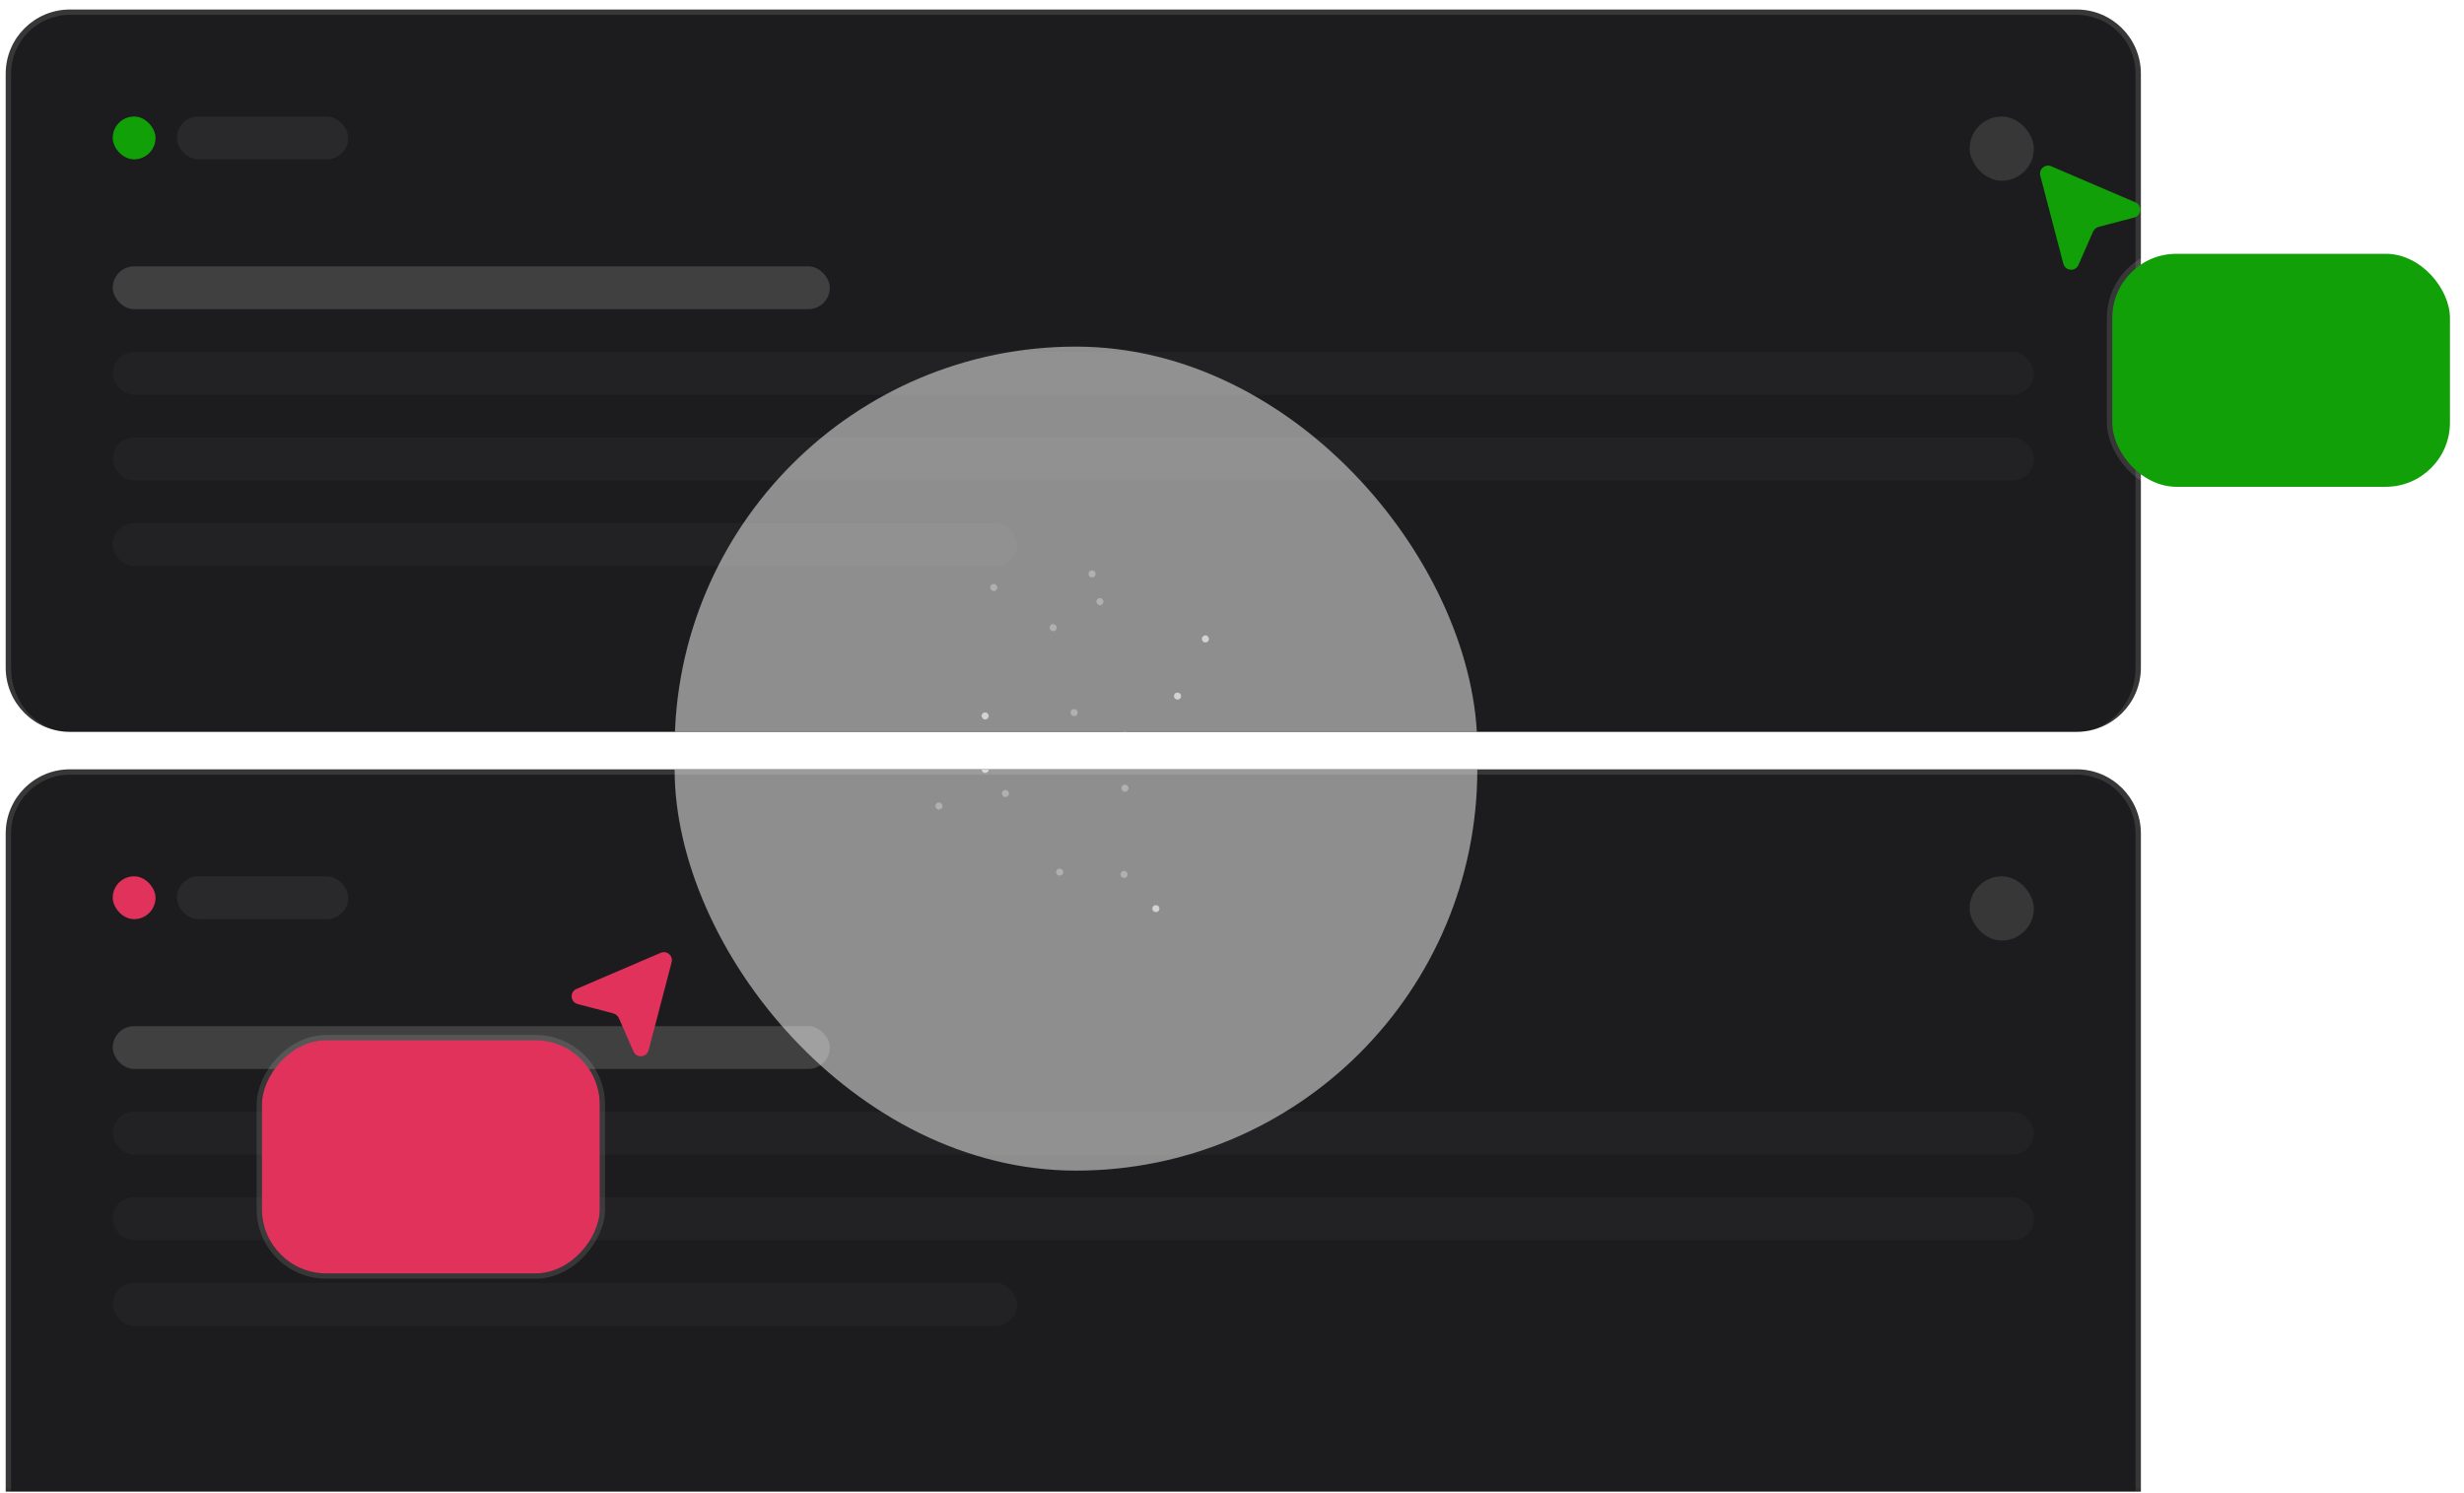 <svg width="259" height="157" viewBox="0 0 259 157" fill="none" xmlns="http://www.w3.org/2000/svg">
<g clip-path="url(#clip0_2120_180)">
<mask id="path-1-outside-1_2120_180" maskUnits="userSpaceOnUse" x="-0.401" y="0" width="226" height="77" fill="black">
<rect fill="white" x="-0.401" width="226" height="77"/>
<path d="M0.599 7.75C0.599 4.022 3.621 1 7.349 1H218.287C222.015 1 225.037 4.022 225.037 7.75V70.188C225.037 73.915 222.015 76.938 218.287 76.938H7.349C3.621 76.938 0.599 73.915 0.599 70.188V7.75Z"/>
</mask>
<path d="M0.599 7.75C0.599 4.022 3.621 1 7.349 1H218.287C222.015 1 225.037 4.022 225.037 7.75V70.188C225.037 73.915 222.015 76.938 218.287 76.938H7.349C3.621 76.938 0.599 73.915 0.599 70.188V7.75Z" fill="#1C1C1E"/>
<g opacity="0.5" filter="url(#filter0_f_2120_180)">
<rect x="70.912" y="36.438" width="84.375" height="84.375" rx="42.188" fill="white"/>
</g>
<rect x="11.849" y="12.25" width="4.5" height="4.5" rx="2.25" fill="#11A008"/>
<rect x="18.599" y="12.25" width="18" height="4.5" rx="2.25" fill="white" fill-opacity="0.06"/>
<rect x="11.849" y="28" width="75.375" height="4.5" rx="2.25" fill="white" fill-opacity="0.16"/>
<rect x="11.849" y="37" width="201.938" height="4.5" rx="2.25" fill="white" fill-opacity="0.03"/>
<rect x="11.849" y="46" width="201.938" height="4.5" rx="2.25" fill="white" fill-opacity="0.03"/>
<rect x="11.849" y="55" width="95.062" height="4.5" rx="2.25" fill="white" fill-opacity="0.03"/>
<rect x="207.037" y="12.25" width="6.75" height="6.75" rx="3.375" fill="white" fill-opacity="0.12"/>
<g opacity="0.6" filter="url(#filter8_f_2120_180)">
<rect x="124.307" y="73.208" width="0.753" height="0.753" rx="0.376" transform="rotate(138.383 124.307 73.208)" fill="white"/>
</g>
<g opacity="0.6" filter="url(#filter9_f_2120_180)">
<rect x="126.926" y="67.654" width="0.753" height="0.753" rx="0.376" transform="rotate(-159.61 126.926 67.654)" fill="white"/>
</g>
<g opacity="0.6" filter="url(#filter10_f_2120_180)">
<rect width="0.753" height="0.753" rx="0.376" transform="matrix(0.231 -0.973 -0.973 -0.231 103.834 75.717)" fill="white"/>
</g>
<g opacity="0.3" filter="url(#filter11_f_2120_180)">
<rect x="113.438" y="74.943" width="0.753" height="0.753" rx="0.376" transform="rotate(138.383 113.438 74.943)" fill="white"/>
</g>
<g opacity="0.3" filter="url(#filter12_f_2120_180)">
<rect x="115.015" y="60.817" width="0.753" height="0.753" rx="0.376" transform="rotate(-159.61 115.015 60.817)" fill="white"/>
</g>
<g opacity="0.3" filter="url(#filter13_f_2120_180)">
<rect width="0.753" height="0.753" rx="0.376" transform="matrix(0.231 -0.973 -0.973 -0.231 104.743 62.216)" fill="white"/>
</g>
<g opacity="0.3" filter="url(#filter14_f_2120_180)">
<rect width="0.753" height="0.753" rx="0.376" transform="matrix(0.231 -0.973 -0.973 -0.231 110.98 66.439)" fill="white"/>
</g>
<g opacity="0.3" filter="url(#filter15_f_2120_180)">
<rect width="0.753" height="0.753" rx="0.376" transform="matrix(0.231 -0.973 -0.973 -0.231 105.966 78.245)" fill="white"/>
</g>
<g opacity="0.3" filter="url(#filter16_f_2120_180)">
<rect width="0.753" height="0.753" rx="0.376" transform="matrix(0.231 -0.973 -0.973 -0.231 118.532 77.685)" fill="white"/>
</g>
<g opacity="0.3" filter="url(#filter17_f_2120_180)">
<rect width="0.753" height="0.753" rx="0.376" transform="matrix(0.231 -0.973 -0.973 -0.231 115.894 63.701)" fill="white"/>
</g>
</g>
<path d="M0.037 7.75C0.037 3.711 3.311 0.438 7.349 0.438H218.287C222.325 0.438 225.599 3.711 225.599 7.75H224.474C224.474 4.333 221.704 1.562 218.287 1.562H7.349C3.932 1.562 1.162 4.333 1.162 7.75H0.037ZM225.037 76.938H0.599H225.037ZM7.349 76.938C3.311 76.938 0.037 73.664 0.037 69.625V7.75C0.037 3.711 3.311 0.438 7.349 0.438V1.562C3.932 1.562 1.162 4.333 1.162 7.75V70.188C1.162 73.915 3.932 76.938 7.349 76.938ZM218.287 0.438C222.325 0.438 225.599 3.711 225.599 7.75V69.625C225.599 73.664 222.325 76.938 218.287 76.938C221.704 76.938 224.474 73.915 224.474 70.188V7.75C224.474 4.333 221.704 1.562 218.287 1.562V0.438Z" fill="white" fill-opacity="0.12" mask="url(#path-1-outside-1_2120_180)"/>
<g clip-path="url(#clip1_2120_180)">
<mask id="path-21-outside-2_2120_180" maskUnits="userSpaceOnUse" x="-0.401" y="79.875" width="226" height="77" fill="black">
<rect fill="white" x="-0.401" y="79.875" width="226" height="77"/>
<path d="M0.599 87.625C0.599 83.897 3.621 80.875 7.349 80.875H218.287C222.015 80.875 225.037 83.897 225.037 87.625V156.812H0.599V87.625Z"/>
</mask>
<path d="M0.599 87.625C0.599 83.897 3.621 80.875 7.349 80.875H218.287C222.015 80.875 225.037 83.897 225.037 87.625V156.812H0.599V87.625Z" fill="#1C1C1E"/>
<g opacity="0.5" filter="url(#filter18_f_2120_180)">
<rect x="70.912" y="38.688" width="84.375" height="84.375" rx="42.188" fill="white"/>
</g>
<rect x="11.849" y="107.875" width="75.375" height="4.5" rx="2.25" fill="white" fill-opacity="0.16"/>
<rect x="11.849" y="116.875" width="201.938" height="4.5" rx="2.25" fill="white" fill-opacity="0.03"/>
<rect x="11.849" y="125.875" width="201.938" height="4.5" rx="2.25" fill="white" fill-opacity="0.03"/>
<rect x="11.849" y="134.875" width="95.062" height="4.5" rx="2.25" fill="white" fill-opacity="0.03"/>
<rect x="11.849" y="92.125" width="4.5" height="4.5" rx="2.25" fill="#E1325C"/>
<rect x="18.599" y="92.125" width="18" height="4.5" rx="2.25" fill="white" fill-opacity="0.06"/>
<rect x="207.037" y="92.125" width="6.75" height="6.75" rx="3.375" fill="white" fill-opacity="0.12"/>
<g opacity="0.6" filter="url(#filter26_f_2120_180)">
<rect x="122.03" y="95.553" width="0.753" height="0.753" rx="0.376" transform="rotate(138.383 122.03 95.553)" fill="white"/>
</g>
<g opacity="0.6" filter="url(#filter27_f_2120_180)">
<rect width="0.753" height="0.753" rx="0.376" transform="matrix(0.231 -0.973 -0.973 -0.231 103.834 81.342)" fill="white"/>
</g>
<g opacity="0.3" filter="url(#filter28_f_2120_180)">
<rect x="111.92" y="91.716" width="0.753" height="0.753" rx="0.376" transform="rotate(138.383 111.92 91.716)" fill="white"/>
</g>
<g opacity="0.3" filter="url(#filter29_f_2120_180)">
<rect x="113.438" y="80.568" width="0.753" height="0.753" rx="0.376" transform="rotate(138.383 113.438 80.568)" fill="white"/>
</g>
<g opacity="0.3" filter="url(#filter30_f_2120_180)">
<rect width="0.753" height="0.753" rx="0.376" transform="matrix(0.231 -0.973 -0.973 -0.231 98.975 85.188)" fill="white"/>
</g>
<g opacity="0.3" filter="url(#filter31_f_2120_180)">
<rect width="0.753" height="0.753" rx="0.376" transform="matrix(0.231 -0.973 -0.973 -0.231 105.966 83.87)" fill="white"/>
</g>
<g opacity="0.3" filter="url(#filter32_f_2120_180)">
<rect width="0.753" height="0.753" rx="0.376" transform="matrix(0.231 -0.973 -0.973 -0.231 118.532 83.31)" fill="white"/>
</g>
<g opacity="0.3" filter="url(#filter33_f_2120_180)">
<rect width="0.753" height="0.753" rx="0.376" transform="matrix(0.231 -0.973 -0.973 -0.231 118.432 92.379)" fill="white"/>
</g>
</g>
<path d="M0.037 87.625C0.037 83.586 3.311 80.312 7.349 80.312H218.287C222.325 80.312 225.599 83.586 225.599 87.625H224.474C224.474 84.208 221.704 81.438 218.287 81.438H7.349C3.932 81.438 1.162 84.208 1.162 87.625H0.037ZM225.037 156.812H0.599H225.037ZM0.037 156.812V87.625C0.037 83.586 3.311 80.312 7.349 80.312V81.438C3.932 81.438 1.162 84.208 1.162 87.625V156.812H0.037ZM218.287 80.312C222.325 80.312 225.599 83.586 225.599 87.625V156.812H224.474V87.625C224.474 84.208 221.704 81.438 218.287 81.438V80.312Z" fill="white" fill-opacity="0.12" mask="url(#path-21-outside-2_2120_180)"/>
<g clip-path="url(#clip2_2120_180)">
<path d="M215.612 17.479C214.967 17.201 214.285 17.788 214.463 18.467L216.885 27.723C217.088 28.496 218.153 28.58 218.474 27.848L220 24.367C220.056 24.238 220.141 24.125 220.247 24.034C220.354 23.943 220.48 23.877 220.615 23.842L224.344 22.866C225.121 22.663 225.201 21.59 224.463 21.274L215.612 17.479Z" fill="#11A008"/>
</g>
<rect x="222.026" y="26.677" width="35.5" height="24.5" rx="6.75" fill="#11A008"/>
<rect x="221.744" y="26.395" width="36.062" height="25.062" rx="7.031" stroke="white" stroke-opacity="0.12" stroke-width="0.562"/>
<g clip-path="url(#clip3_2120_180)">
<path d="M69.45 100.166C70.096 99.889 70.777 100.475 70.599 101.154L68.177 110.41C67.975 111.184 66.909 111.268 66.588 110.535L65.063 107.054C65.007 106.926 64.922 106.812 64.815 106.721C64.709 106.63 64.583 106.565 64.447 106.529L60.718 105.553C59.941 105.35 59.861 104.278 60.599 103.962L69.45 100.166Z" fill="#E1325C"/>
</g>
<rect width="35.5" height="24.5" rx="6.75" transform="matrix(-1 0 0 1 63.037 109.364)" fill="#E1325C"/>
<rect x="0.281" y="-0.281" width="36.062" height="25.062" rx="7.031" transform="matrix(-1 0 0 1 63.599 109.364)" stroke="white" stroke-opacity="0.12" stroke-width="0.562"/>
<defs>
<filter id="filter0_f_2120_180" x="-69.713" y="-104.188" width="365.625" height="365.625" filterUnits="userSpaceOnUse" color-interpolation-filters="sRGB">
<feFlood flood-opacity="0" result="BackgroundImageFix"/>
<feBlend mode="normal" in="SourceGraphic" in2="BackgroundImageFix" result="shape"/>
<feGaussianBlur stdDeviation="70.312" result="effect1_foregroundBlur_2120_180"/>
</filter>
<filter id="filter8_f_2120_180" x="122.492" y="71.892" width="2.568" height="2.568" filterUnits="userSpaceOnUse" color-interpolation-filters="sRGB">
<feFlood flood-opacity="0" result="BackgroundImageFix"/>
<feBlend mode="normal" in="SourceGraphic" in2="BackgroundImageFix" result="shape"/>
<feGaussianBlur stdDeviation="0.376" result="effect1_foregroundBlur_2120_180"/>
</filter>
<filter id="filter9_f_2120_180" x="125.468" y="65.933" width="2.473" height="2.473" filterUnits="userSpaceOnUse" color-interpolation-filters="sRGB">
<feFlood flood-opacity="0" result="BackgroundImageFix"/>
<feBlend mode="normal" in="SourceGraphic" in2="BackgroundImageFix" result="shape"/>
<feGaussianBlur stdDeviation="0.376" result="effect1_foregroundBlur_2120_180"/>
</filter>
<filter id="filter10_f_2120_180" x="102.349" y="74.058" width="2.411" height="2.411" filterUnits="userSpaceOnUse" color-interpolation-filters="sRGB">
<feFlood flood-opacity="0" result="BackgroundImageFix"/>
<feBlend mode="normal" in="SourceGraphic" in2="BackgroundImageFix" result="shape"/>
<feGaussianBlur stdDeviation="0.376" result="effect1_foregroundBlur_2120_180"/>
</filter>
<filter id="filter11_f_2120_180" x="111.623" y="73.628" width="2.568" height="2.568" filterUnits="userSpaceOnUse" color-interpolation-filters="sRGB">
<feFlood flood-opacity="0" result="BackgroundImageFix"/>
<feBlend mode="normal" in="SourceGraphic" in2="BackgroundImageFix" result="shape"/>
<feGaussianBlur stdDeviation="0.376" result="effect1_foregroundBlur_2120_180"/>
</filter>
<filter id="filter12_f_2120_180" x="113.557" y="59.097" width="2.473" height="2.473" filterUnits="userSpaceOnUse" color-interpolation-filters="sRGB">
<feFlood flood-opacity="0" result="BackgroundImageFix"/>
<feBlend mode="normal" in="SourceGraphic" in2="BackgroundImageFix" result="shape"/>
<feGaussianBlur stdDeviation="0.376" result="effect1_foregroundBlur_2120_180"/>
</filter>
<filter id="filter13_f_2120_180" x="103.258" y="60.557" width="2.411" height="2.411" filterUnits="userSpaceOnUse" color-interpolation-filters="sRGB">
<feFlood flood-opacity="0" result="BackgroundImageFix"/>
<feBlend mode="normal" in="SourceGraphic" in2="BackgroundImageFix" result="shape"/>
<feGaussianBlur stdDeviation="0.376" result="effect1_foregroundBlur_2120_180"/>
</filter>
<filter id="filter14_f_2120_180" x="109.495" y="64.78" width="2.411" height="2.411" filterUnits="userSpaceOnUse" color-interpolation-filters="sRGB">
<feFlood flood-opacity="0" result="BackgroundImageFix"/>
<feBlend mode="normal" in="SourceGraphic" in2="BackgroundImageFix" result="shape"/>
<feGaussianBlur stdDeviation="0.376" result="effect1_foregroundBlur_2120_180"/>
</filter>
<filter id="filter15_f_2120_180" x="104.482" y="76.586" width="2.411" height="2.411" filterUnits="userSpaceOnUse" color-interpolation-filters="sRGB">
<feFlood flood-opacity="0" result="BackgroundImageFix"/>
<feBlend mode="normal" in="SourceGraphic" in2="BackgroundImageFix" result="shape"/>
<feGaussianBlur stdDeviation="0.376" result="effect1_foregroundBlur_2120_180"/>
</filter>
<filter id="filter16_f_2120_180" x="117.047" y="76.026" width="2.411" height="2.411" filterUnits="userSpaceOnUse" color-interpolation-filters="sRGB">
<feFlood flood-opacity="0" result="BackgroundImageFix"/>
<feBlend mode="normal" in="SourceGraphic" in2="BackgroundImageFix" result="shape"/>
<feGaussianBlur stdDeviation="0.376" result="effect1_foregroundBlur_2120_180"/>
</filter>
<filter id="filter17_f_2120_180" x="114.409" y="62.042" width="2.411" height="2.411" filterUnits="userSpaceOnUse" color-interpolation-filters="sRGB">
<feFlood flood-opacity="0" result="BackgroundImageFix"/>
<feBlend mode="normal" in="SourceGraphic" in2="BackgroundImageFix" result="shape"/>
<feGaussianBlur stdDeviation="0.376" result="effect1_foregroundBlur_2120_180"/>
</filter>
<filter id="filter18_f_2120_180" x="-69.713" y="-101.938" width="365.625" height="365.625" filterUnits="userSpaceOnUse" color-interpolation-filters="sRGB">
<feFlood flood-opacity="0" result="BackgroundImageFix"/>
<feBlend mode="normal" in="SourceGraphic" in2="BackgroundImageFix" result="shape"/>
<feGaussianBlur stdDeviation="70.312" result="effect1_foregroundBlur_2120_180"/>
</filter>
<filter id="filter26_f_2120_180" x="120.215" y="94.238" width="2.568" height="2.568" filterUnits="userSpaceOnUse" color-interpolation-filters="sRGB">
<feFlood flood-opacity="0" result="BackgroundImageFix"/>
<feBlend mode="normal" in="SourceGraphic" in2="BackgroundImageFix" result="shape"/>
<feGaussianBlur stdDeviation="0.376" result="effect1_foregroundBlur_2120_180"/>
</filter>
<filter id="filter27_f_2120_180" x="102.349" y="79.683" width="2.411" height="2.411" filterUnits="userSpaceOnUse" color-interpolation-filters="sRGB">
<feFlood flood-opacity="0" result="BackgroundImageFix"/>
<feBlend mode="normal" in="SourceGraphic" in2="BackgroundImageFix" result="shape"/>
<feGaussianBlur stdDeviation="0.376" result="effect1_foregroundBlur_2120_180"/>
</filter>
<filter id="filter28_f_2120_180" x="110.105" y="90.4" width="2.568" height="2.568" filterUnits="userSpaceOnUse" color-interpolation-filters="sRGB">
<feFlood flood-opacity="0" result="BackgroundImageFix"/>
<feBlend mode="normal" in="SourceGraphic" in2="BackgroundImageFix" result="shape"/>
<feGaussianBlur stdDeviation="0.376" result="effect1_foregroundBlur_2120_180"/>
</filter>
<filter id="filter29_f_2120_180" x="111.623" y="79.253" width="2.568" height="2.568" filterUnits="userSpaceOnUse" color-interpolation-filters="sRGB">
<feFlood flood-opacity="0" result="BackgroundImageFix"/>
<feBlend mode="normal" in="SourceGraphic" in2="BackgroundImageFix" result="shape"/>
<feGaussianBlur stdDeviation="0.376" result="effect1_foregroundBlur_2120_180"/>
</filter>
<filter id="filter30_f_2120_180" x="97.49" y="83.529" width="2.411" height="2.411" filterUnits="userSpaceOnUse" color-interpolation-filters="sRGB">
<feFlood flood-opacity="0" result="BackgroundImageFix"/>
<feBlend mode="normal" in="SourceGraphic" in2="BackgroundImageFix" result="shape"/>
<feGaussianBlur stdDeviation="0.376" result="effect1_foregroundBlur_2120_180"/>
</filter>
<filter id="filter31_f_2120_180" x="104.481" y="82.211" width="2.411" height="2.411" filterUnits="userSpaceOnUse" color-interpolation-filters="sRGB">
<feFlood flood-opacity="0" result="BackgroundImageFix"/>
<feBlend mode="normal" in="SourceGraphic" in2="BackgroundImageFix" result="shape"/>
<feGaussianBlur stdDeviation="0.376" result="effect1_foregroundBlur_2120_180"/>
</filter>
<filter id="filter32_f_2120_180" x="117.047" y="81.651" width="2.411" height="2.411" filterUnits="userSpaceOnUse" color-interpolation-filters="sRGB">
<feFlood flood-opacity="0" result="BackgroundImageFix"/>
<feBlend mode="normal" in="SourceGraphic" in2="BackgroundImageFix" result="shape"/>
<feGaussianBlur stdDeviation="0.376" result="effect1_foregroundBlur_2120_180"/>
</filter>
<filter id="filter33_f_2120_180" x="116.947" y="90.721" width="2.411" height="2.411" filterUnits="userSpaceOnUse" color-interpolation-filters="sRGB">
<feFlood flood-opacity="0" result="BackgroundImageFix"/>
<feBlend mode="normal" in="SourceGraphic" in2="BackgroundImageFix" result="shape"/>
<feGaussianBlur stdDeviation="0.376" result="effect1_foregroundBlur_2120_180"/>
</filter>
<clipPath id="clip0_2120_180">
<path d="M0.599 7.75C0.599 4.022 3.621 1 7.349 1H218.287C222.015 1 225.037 4.022 225.037 7.75V70.188C225.037 73.915 222.015 76.938 218.287 76.938H7.349C3.621 76.938 0.599 73.915 0.599 70.188V7.75Z" fill="white"/>
</clipPath>
<clipPath id="clip1_2120_180">
<path d="M0.599 87.625C0.599 83.897 3.621 80.875 7.349 80.875H218.287C222.015 80.875 225.037 83.897 225.037 87.625V156.812H0.599V87.625Z" fill="white"/>
</clipPath>
<clipPath id="clip2_2120_180">
<rect width="13.5" height="13.5" fill="white" transform="translate(210.974 17.355) rotate(-14.664)"/>
</clipPath>
<clipPath id="clip3_2120_180">
<rect width="13.5" height="13.5" fill="white" transform="matrix(-0.967 -0.253 -0.253 0.967 74.088 100.042)"/>
</clipPath>
</defs>
</svg>
